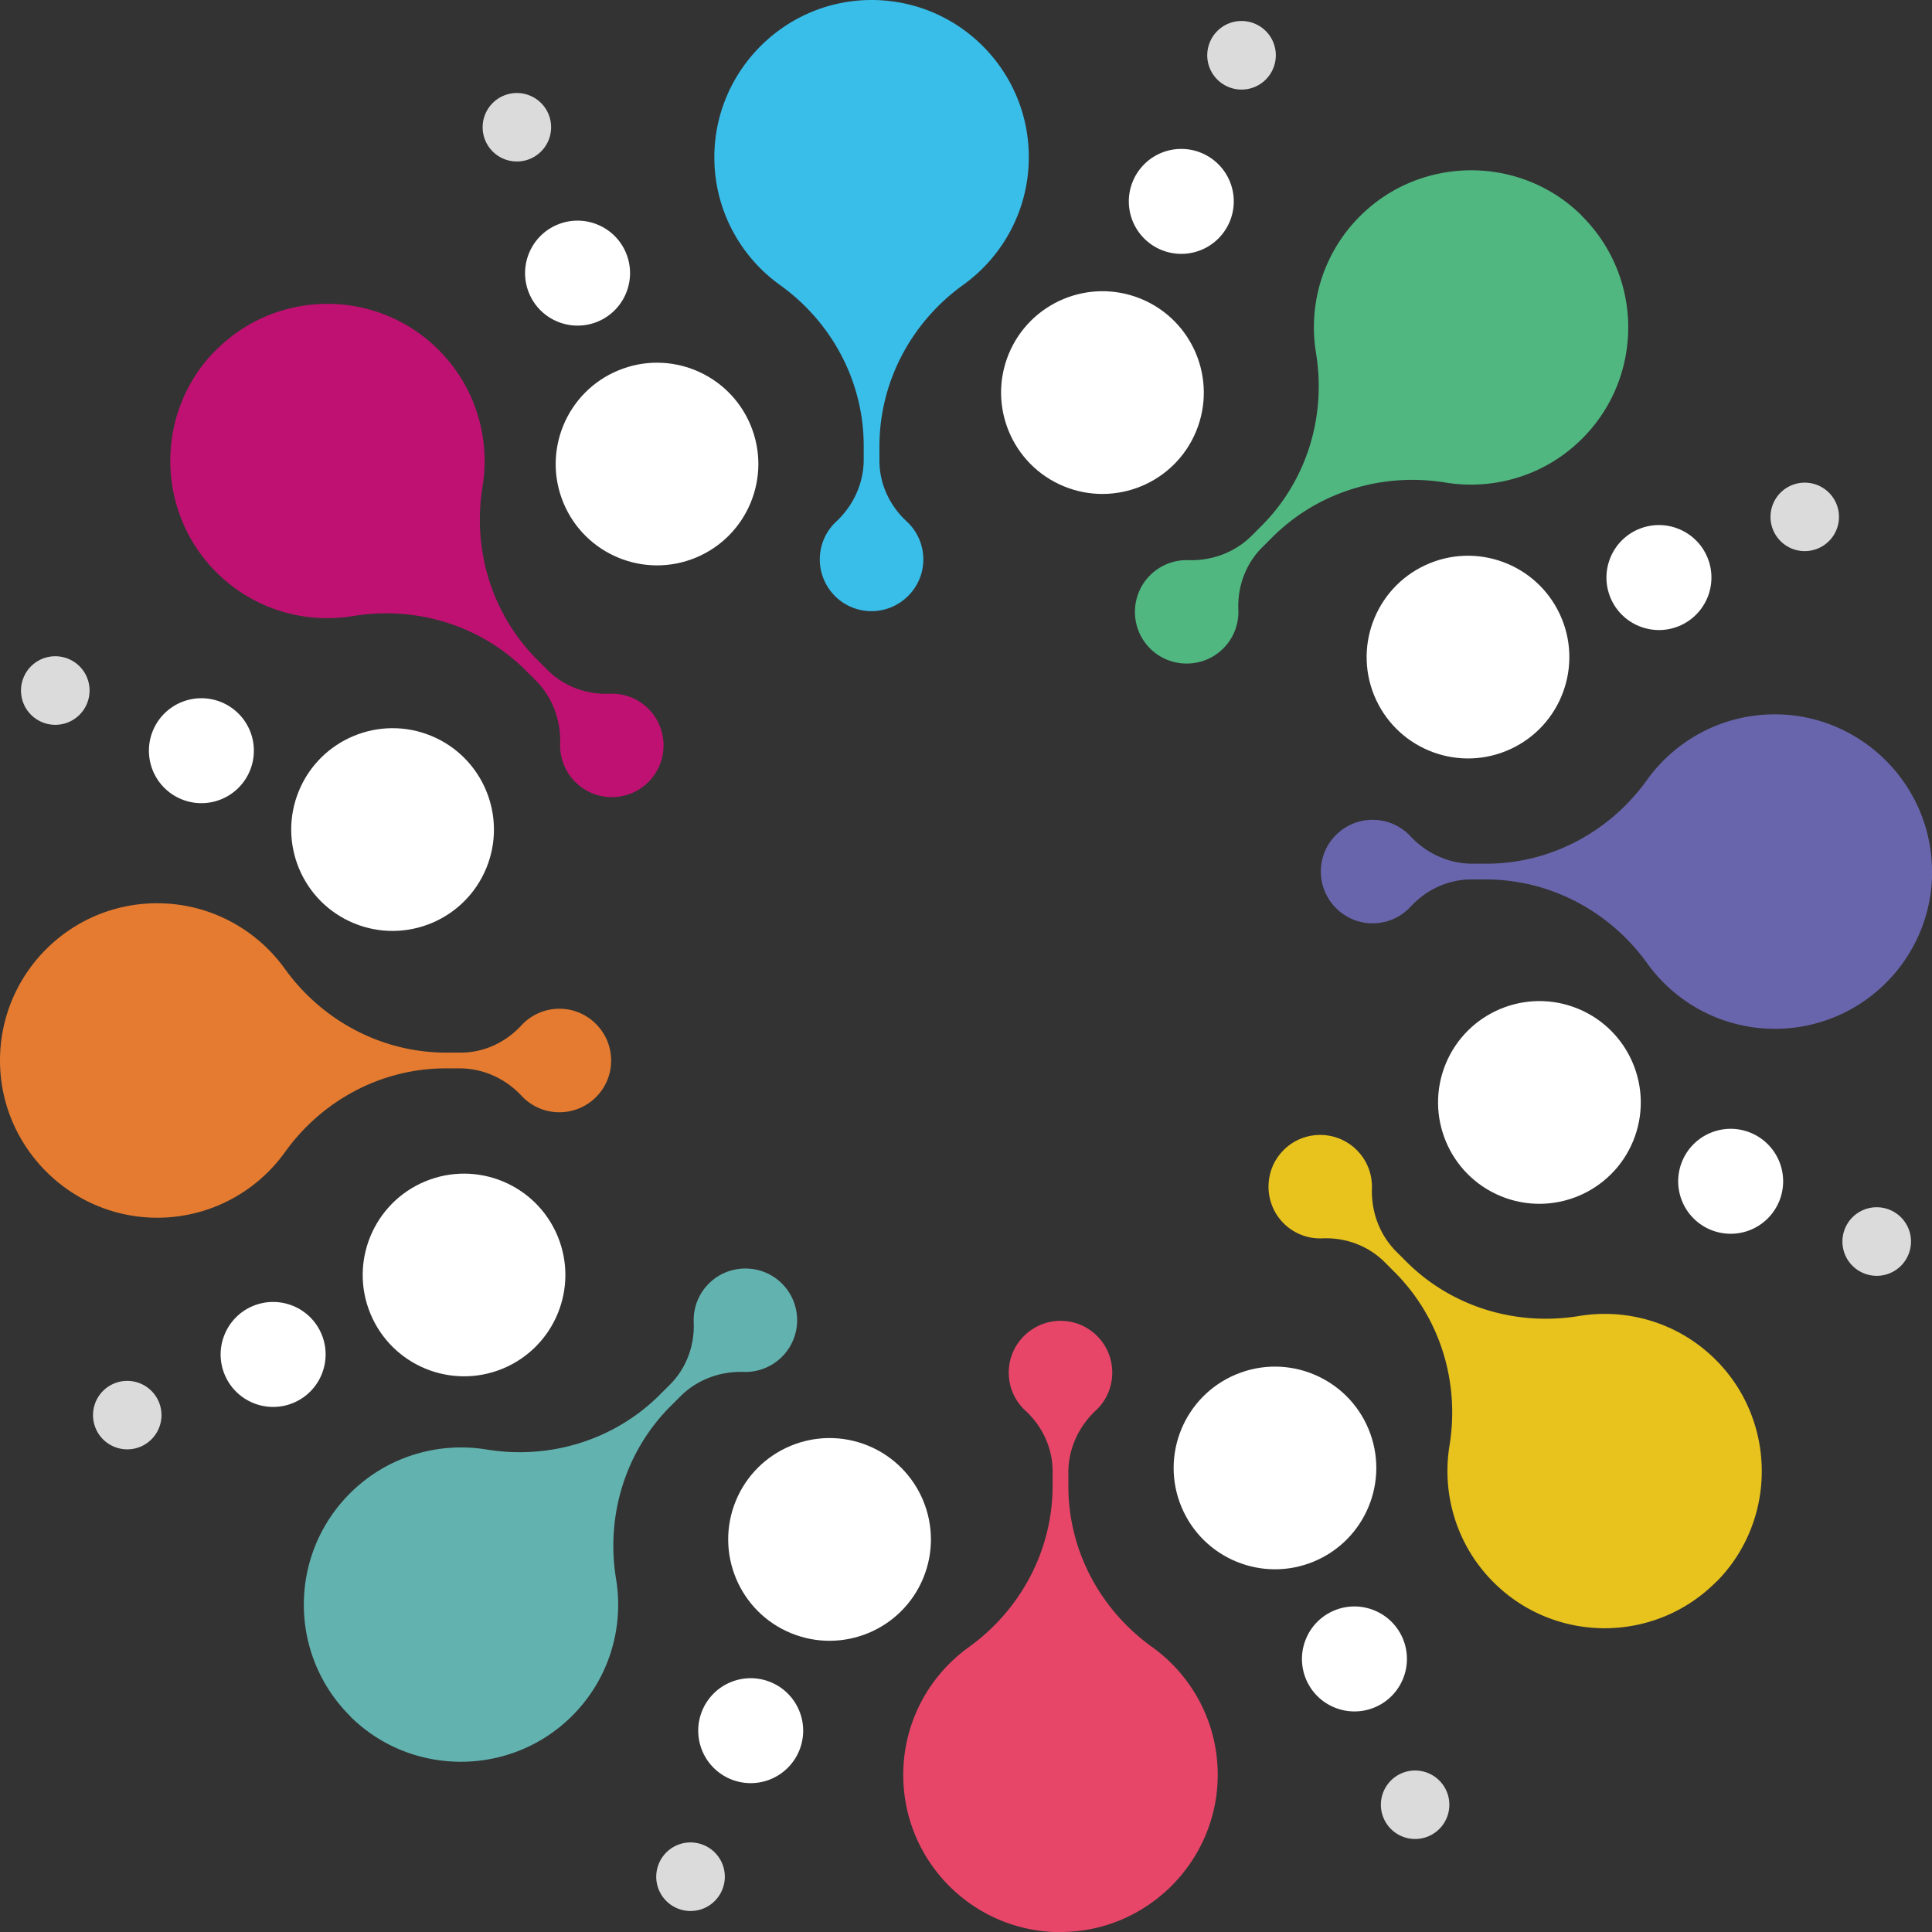 <?xml version="1.0" encoding="UTF-8"?>
<svg data-bbox="-0.001 -0.001 284.841 284.841" viewBox="0 0 284.82 284.82" xmlns="http://www.w3.org/2000/svg" data-type="ugc">
    <rect x="0" y="0" width="284.82" height="284.82" fill="#333333" stroke="none"/>
    <g>
        <path d="M128.32 0c-12.67.09-22.99 10.47-23.01 23.14-.01 7.78 3.81 14.67 9.68 18.88 7.67 5.5 12.34 14.26 12.34 23.7v2.04c0 3.48-1.51 6.76-4.06 9.14a7.583 7.583 0 0 0-2.41 5.57c0 4.32 3.58 7.8 7.94 7.62 3.93-.16 7.13-3.33 7.31-7.26a7.62 7.62 0 0 0-2.45-5.97c-2.51-2.32-4.01-5.52-4.01-8.94v-2.13c0-9.47 4.67-18.27 12.36-23.8 5.85-4.21 9.66-11.08 9.66-18.83 0-12.84-10.47-23.25-23.35-23.16Z" fill="#39bde9"/>
        <path d="M176.34 63.57c-3.14 7.63-11.88 11.26-19.51 8.12-7.63-3.15-11.26-11.88-8.12-19.51 3.15-7.63 11.88-11.26 19.51-8.12 7.63 3.15 11.26 11.88 8.12 19.51Z" fill="#ffffff"/>
        <path d="M181.3 32.64a7.733 7.733 0 0 1-10.1 4.2 7.733 7.733 0 0 1-4.2-10.1 7.733 7.733 0 0 1 10.1-4.2 7.733 7.733 0 0 1 4.2 10.1Z" fill="#ffffff"/>
        <path d="M187.7 10.08a5.047 5.047 0 0 1-6.6 2.74 5.047 5.047 0 0 1-2.74-6.6 5.047 5.047 0 0 1 6.6-2.74 5.047 5.047 0 0 1 2.74 6.6Z" fill="#dcdbdb"/>
        <path d="M110.65 62.67c3.17 7.62-.44 16.36-8.05 19.53-7.62 3.17-16.36-.44-19.53-8.05-3.17-7.62.44-16.36 8.05-19.53 7.62-3.17 16.36.44 19.53 8.05Z" fill="#ffffff"/>
        <path d="M92.29 37.29c1.64 3.95-.23 8.48-4.17 10.12-3.95 1.64-8.48-.23-10.12-4.17-1.64-3.95.23-8.48 4.17-10.12 3.95-1.64 8.48.23 10.12 4.17Z" fill="#ffffff"/>
        <path d="M80.86 16.82a5.05 5.05 0 0 1-2.72 6.6 5.05 5.05 0 0 1-6.6-2.72 5.05 5.05 0 0 1 2.72-6.6 5.05 5.05 0 0 1 6.6 2.72Z" fill="#dcdbdb"/>
        <path d="M63.57 108.48c7.63 3.15 11.26 11.88 8.12 19.51-3.15 7.63-11.88 11.26-19.51 8.12-7.63-3.15-11.26-11.88-8.12-19.51 3.15-7.63 11.88-11.26 19.51-8.12Z" fill="#ffffff"/>
        <path d="M32.64 103.52a7.733 7.733 0 0 1 4.2 10.1 7.733 7.733 0 0 1-10.1 4.2 7.733 7.733 0 0 1-4.2-10.1 7.733 7.733 0 0 1 10.1-4.2Z" fill="#ffffff"/>
        <path d="M10.08 97.13a5.047 5.047 0 0 1 2.74 6.6 5.047 5.047 0 0 1-6.6 2.74 5.047 5.047 0 0 1-2.74-6.6 5.047 5.047 0 0 1 6.6-2.74Z" fill="#dcdbdb"/>
        <path d="M62.67 174.17c7.62-3.17 16.36.44 19.53 8.05 3.17 7.62-.44 16.36-8.05 19.53-7.62 3.17-16.36-.44-19.53-8.05-3.17-7.62.44-16.36 8.05-19.53Z" fill="#ffffff"/>
        <path d="M37.29 192.53c3.95-1.64 8.48.23 10.12 4.17 1.64 3.95-.23 8.48-4.17 10.12-3.95 1.64-8.48-.23-10.12-4.17s.23-8.48 4.17-10.12Z" fill="#ffffff"/>
        <path d="M16.82 203.96a5.05 5.05 0 0 1 6.6 2.72 5.05 5.05 0 0 1-2.72 6.6 5.05 5.05 0 0 1-6.6-2.72 5.05 5.05 0 0 1 2.72-6.6Z" fill="#dcdbdb"/>
        <path d="M108.48 221.25c3.15-7.63 11.88-11.26 19.51-8.12 7.63 3.15 11.26 11.88 8.12 19.51-3.15 7.63-11.88 11.26-19.51 8.12-7.63-3.15-11.26-11.88-8.12-19.51Z" fill="#ffffff"/>
        <path d="M103.52 252.19a7.733 7.733 0 0 1 10.1-4.2 7.733 7.733 0 0 1 4.2 10.1 7.733 7.733 0 0 1-10.1 4.2 7.733 7.733 0 0 1-4.2-10.1Z" fill="#ffffff"/>
        <path d="M97.13 274.74a5.047 5.047 0 0 1 6.6-2.74 5.047 5.047 0 0 1 2.74 6.6 5.047 5.047 0 0 1-6.6 2.74 5.047 5.047 0 0 1-2.74-6.6Z" fill="#dcdbdb"/>
        <path d="M174.17 222.15c-3.17-7.62.44-16.36 8.05-19.53 7.62-3.17 16.36.44 19.53 8.05 3.17 7.62-.44 16.36-8.05 19.53-7.62 3.17-16.36-.44-19.53-8.05Z" fill="#ffffff"/>
        <path d="M192.53 247.54c-1.64-3.95.23-8.48 4.17-10.12s8.48.23 10.12 4.17c1.64 3.95-.23 8.48-4.17 10.12-3.95 1.64-8.48-.23-10.12-4.17Z" fill="#ffffff"/>
        <path d="M203.96 268a5.05 5.05 0 0 1 2.72-6.6 5.05 5.05 0 0 1 6.6 2.72 5.05 5.05 0 0 1-2.72 6.6 5.05 5.05 0 0 1-6.6-2.72Z" fill="#dcdbdb"/>
        <path d="M221.25 176.34c-7.63-3.15-11.26-11.88-8.12-19.51 3.15-7.63 11.88-11.26 19.51-8.12 7.63 3.15 11.26 11.88 8.12 19.51-3.15 7.63-11.88 11.26-19.51 8.12Z" fill="#ffffff"/>
        <path d="M252.19 181.3c-3.95-1.63-5.83-6.15-4.2-10.1s6.15-5.83 10.1-4.2a7.733 7.733 0 0 1 4.2 10.1 7.733 7.733 0 0 1-10.1 4.2Z" fill="#ffffff"/>
        <path d="M274.74 187.7a5.047 5.047 0 0 1-2.74-6.6 5.047 5.047 0 0 1 6.6-2.74 5.047 5.047 0 0 1 2.74 6.6 5.047 5.047 0 0 1-6.6 2.74Z" fill="#dcdbdb"/>
        <path fill="#ffffff" d="M229.966 90.58c3.474 7.484.223 16.367-7.26 19.841s-16.368.223-19.842-7.26-.223-16.368 7.26-19.842 16.368-.223 19.842 7.26z"/>
        <path d="M247.54 92.29c-3.95 1.64-8.48-.23-10.12-4.17-1.64-3.95.23-8.48 4.17-10.12 3.95-1.64 8.48.23 10.12 4.17 1.64 3.95-.23 8.48-4.17 10.12Z" fill="#ffffff"/>
        <path d="M268 80.86a5.05 5.05 0 0 1-6.6-2.72 5.05 5.05 0 0 1 2.72-6.6 5.05 5.05 0 0 1 6.6 2.72 5.05 5.05 0 0 1-2.72 6.6Z" fill="#dcdbdb"/>
        <path d="M31.75 51.68c-8.9 9.02-8.85 23.66.1 32.64 5.49 5.51 13.07 7.68 20.2 6.5 9.31-1.53 18.81 1.36 25.48 8.04l1.45 1.45c2.46 2.46 3.71 5.85 3.6 9.33-.07 2.03.68 4.09 2.23 5.64 3.05 3.05 8.05 2.98 11-.22 2.67-2.89 2.68-7.4.04-10.3a7.596 7.596 0 0 0-5.96-2.49c-3.41.14-6.74-1.07-9.16-3.48l-1.5-1.5c-6.7-6.7-9.62-16.22-8.09-25.56 1.16-7.11-1-14.67-6.48-20.15-9.09-9.09-23.86-9.05-32.9.12Z" fill="#be1171"/>
        <path d="M0 156.51c.09 12.67 10.47 22.99 23.14 23.01 7.78.01 14.67-3.81 18.88-9.68 5.5-7.67 14.26-12.34 23.7-12.34h2.04c3.48 0 6.76 1.51 9.14 4.06a7.583 7.583 0 0 0 5.57 2.41c4.32 0 7.8-3.58 7.62-7.94-.16-3.93-3.33-7.13-7.26-7.31a7.62 7.62 0 0 0-5.97 2.45c-2.32 2.51-5.52 4.01-8.94 4.01h-2.13c-9.47 0-18.27-4.67-23.8-12.36-4.21-5.85-11.08-9.66-18.83-9.66-12.84 0-23.25 10.47-23.16 23.35Z" fill="#e47b30"/>
        <path d="M51.68 253.08c9.02 8.9 23.66 8.85 32.64-.1 5.51-5.49 7.68-13.07 6.5-20.2-1.53-9.31 1.36-18.81 8.04-25.48l1.45-1.45c2.46-2.46 5.85-3.71 9.33-3.6 2.03.07 4.09-.68 5.64-2.23 3.05-3.05 2.98-8.05-.22-11-2.89-2.67-7.4-2.68-10.3-.04a7.596 7.596 0 0 0-2.49 5.96c.14 3.41-1.07 6.74-3.48 9.16l-1.5 1.5c-6.7 6.7-16.22 9.62-25.56 8.09-7.11-1.16-14.67 1-20.15 6.48-9.09 9.09-9.05 23.86.12 32.9Z" fill="#62b3b0"/>
        <path d="M156.51 284.82c12.67-.09 22.99-10.47 23.01-23.14.01-7.78-3.81-14.67-9.68-18.88-7.67-5.5-12.34-14.26-12.34-23.7v-2.04c0-3.48 1.51-6.76 4.06-9.14a7.583 7.583 0 0 0 2.41-5.57c0-4.32-3.58-7.8-7.94-7.62-3.93.16-7.13 3.33-7.31 7.26a7.62 7.62 0 0 0 2.45 5.97c2.51 2.32 4.01 5.52 4.01 8.94v2.13c0 9.47-4.67 18.27-12.36 23.8-5.85 4.21-9.66 11.08-9.66 18.83 0 12.86 10.47 23.27 23.35 23.18Z" fill="#e84669"/>
        <path d="M253.08 233.15c8.9-9.02 8.85-23.66-.1-32.64-5.49-5.51-13.07-7.68-20.2-6.5-9.31 1.53-18.81-1.36-25.48-8.04l-1.45-1.45c-2.46-2.46-3.71-5.85-3.6-9.33.07-2.03-.68-4.09-2.23-5.64-3.05-3.05-8.05-2.98-11 .22-2.67 2.89-2.68 7.4-.04 10.3a7.596 7.596 0 0 0 5.96 2.49c3.41-.14 6.74 1.07 9.16 3.48l1.5 1.5c6.7 6.7 9.62 16.22 8.09 25.56-1.16 7.11 1 14.67 6.48 20.15 9.09 9.09 23.86 9.05 32.9-.12Z" fill="#e8c31d"/>
        <path d="M284.82 128.32c-.09-12.67-10.47-22.99-23.14-23.01-7.78-.01-14.67 3.81-18.88 9.68-5.5 7.67-14.26 12.34-23.7 12.34h-2.04c-3.48 0-6.76-1.51-9.14-4.06a7.583 7.583 0 0 0-5.57-2.41c-4.32 0-7.8 3.58-7.62 7.94.16 3.93 3.33 7.13 7.26 7.31 2.36.11 4.5-.86 5.97-2.45 2.32-2.51 5.52-4.01 8.94-4.01h2.13c9.47 0 18.27 4.67 23.8 12.36 4.21 5.85 11.08 9.66 18.83 9.66 12.86 0 23.27-10.47 23.18-23.35Z" fill="#6865ac"/>
        <path d="M233.15 31.75c-9.02-8.9-23.66-8.85-32.64.1-5.51 5.49-7.68 13.07-6.5 20.2 1.53 9.31-1.36 18.81-8.04 25.48l-1.45 1.45c-2.46 2.46-5.85 3.71-9.33 3.6-2.03-.07-4.09.68-5.64 2.23-3.05 3.05-2.98 8.05.22 11 2.89 2.67 7.4 2.68 10.3.04a7.596 7.596 0 0 0 2.49-5.96c-.14-3.41 1.07-6.74 3.48-9.16l1.5-1.5c6.7-6.7 16.22-9.62 25.56-8.09 7.11 1.16 14.67-1 20.15-6.48 9.09-9.09 9.05-23.86-.12-32.9Z" fill="#50b781"/>
    </g>
</svg>
